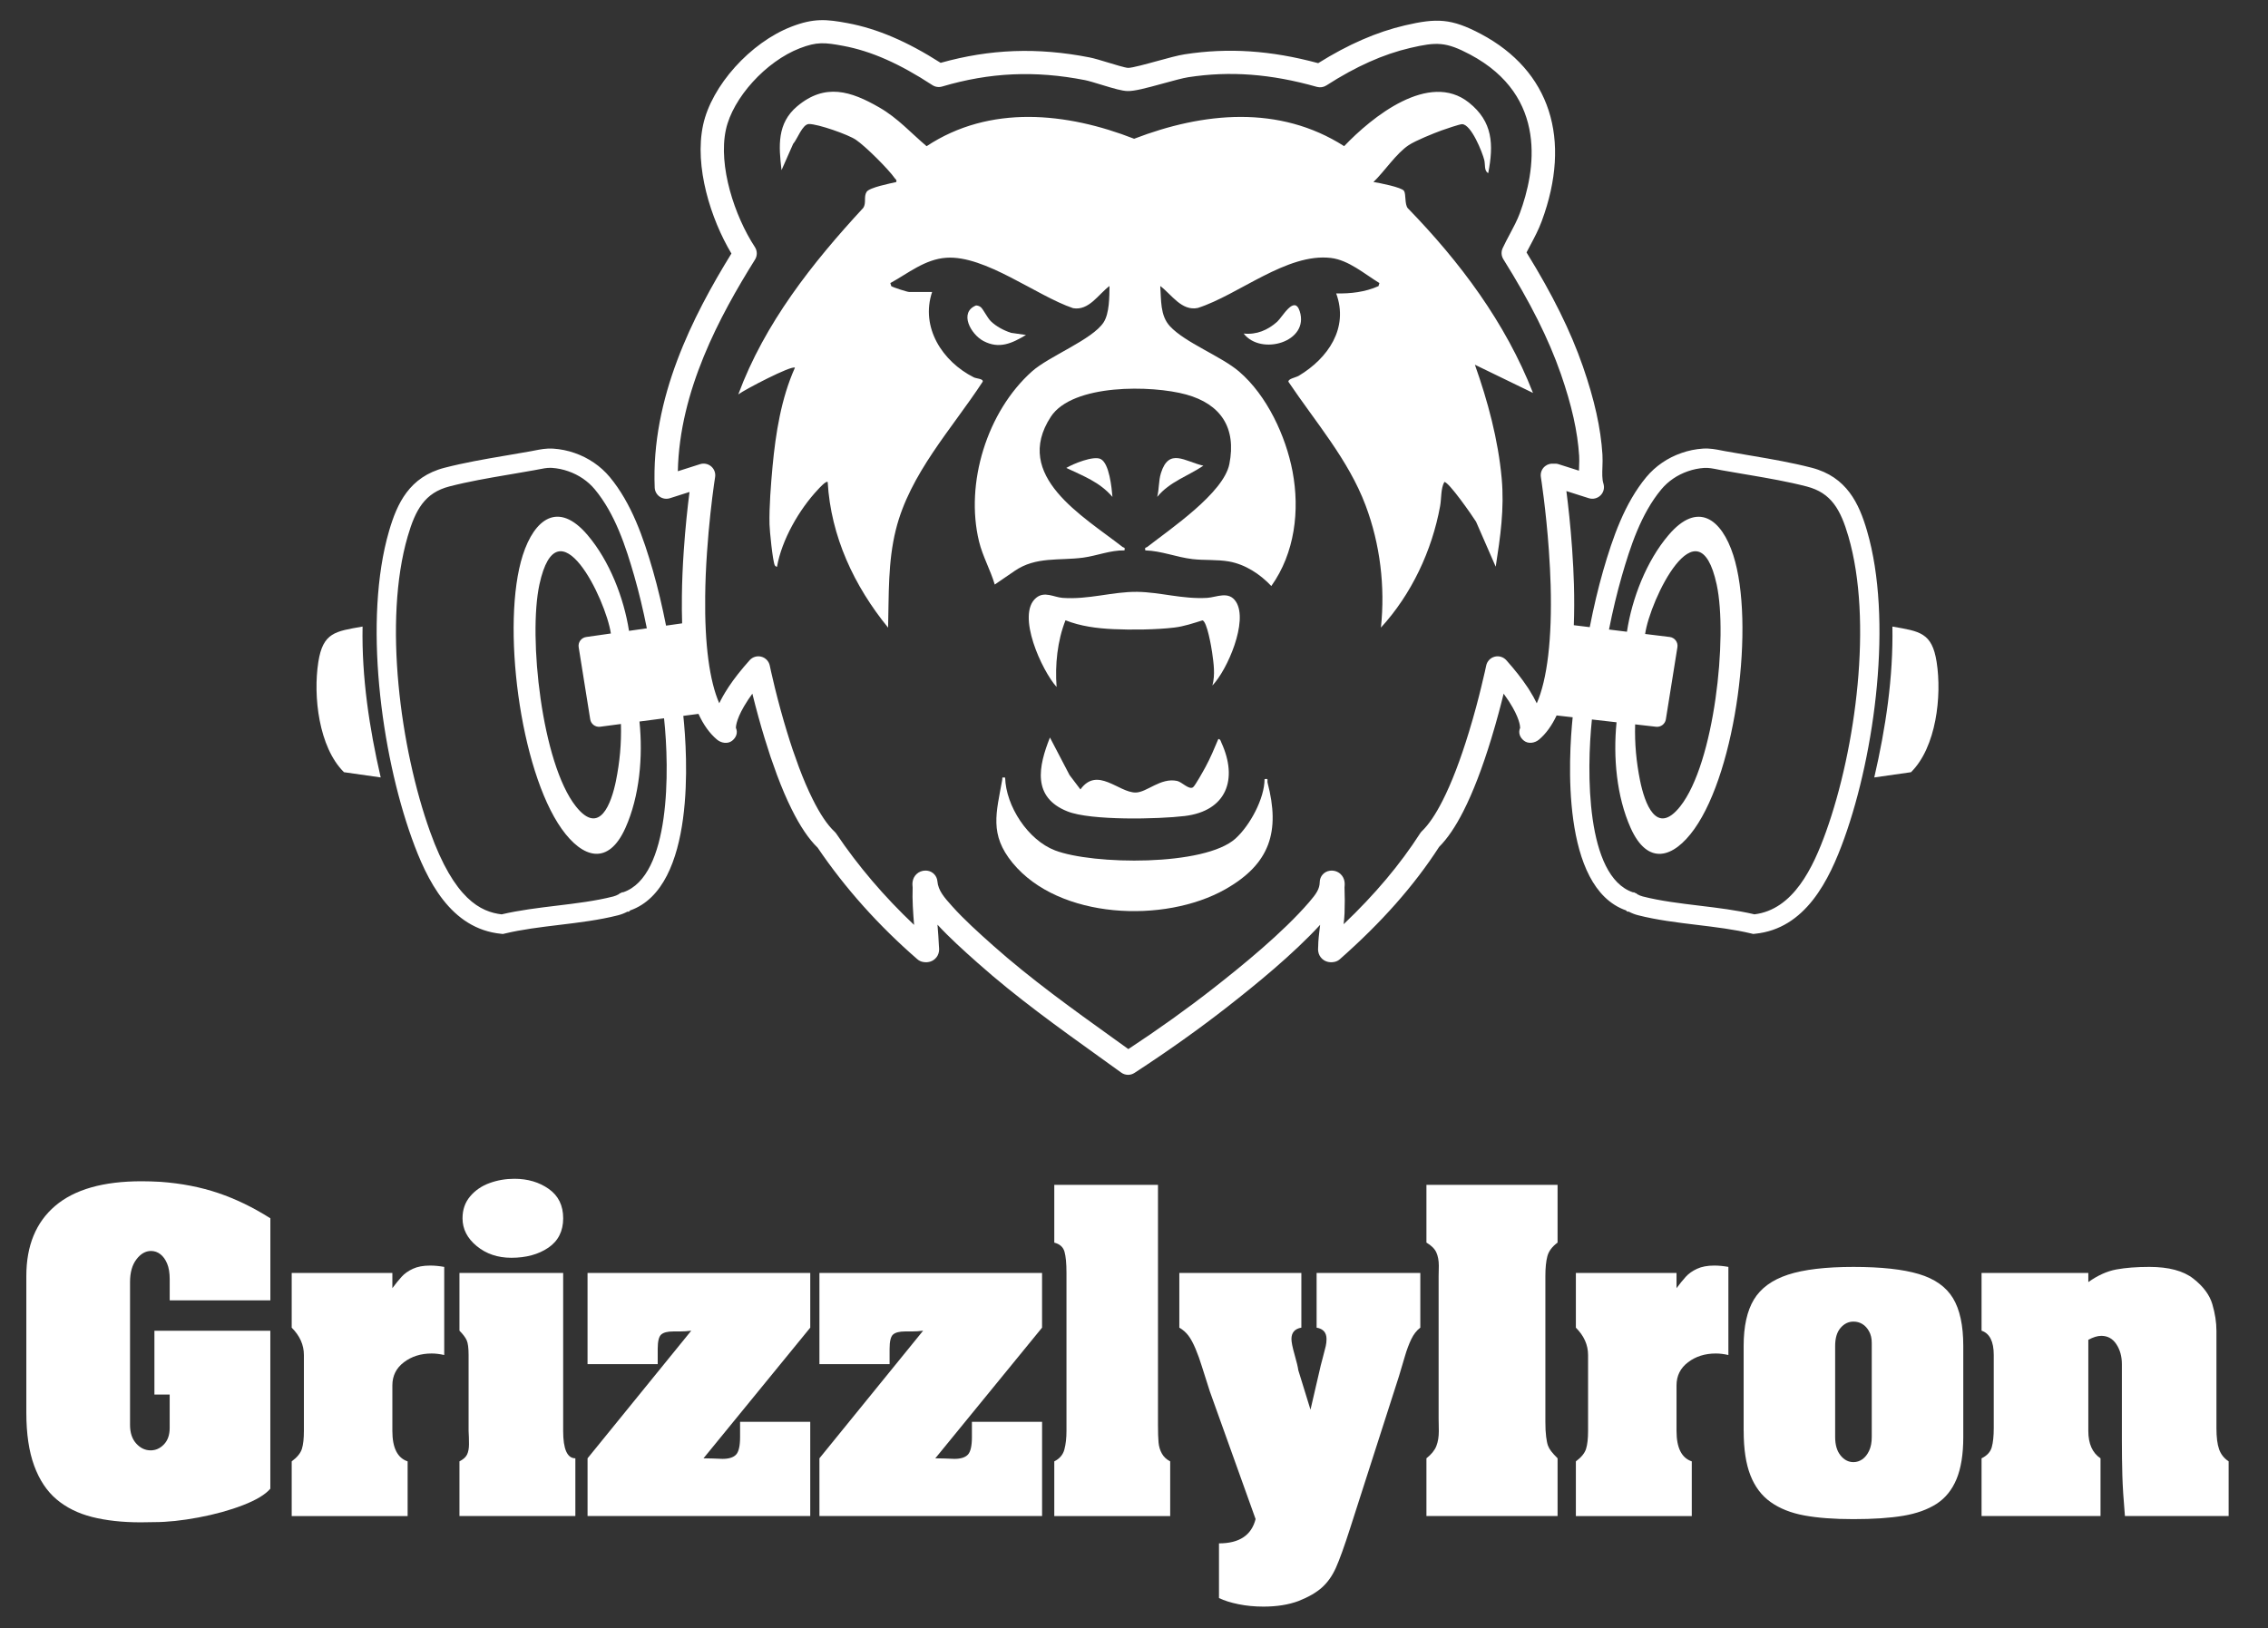 <svg width="188" height="135" viewBox="0 0 188 135" fill="none" xmlns="http://www.w3.org/2000/svg">
<rect x="0" y="0" width="188" height="135" fill="#333333" stroke="none"/>
<path d="M2.183 117.136V105.8C2.183 103.281 2.981 101.342 4.577 99.982C6.173 98.623 8.557 97.943 11.728 97.943C12.223 97.943 12.75 97.96 13.309 97.991C15.036 98.116 16.629 98.426 18.089 98.919C19.548 99.413 20.989 100.111 22.411 101.014V107.816H14.067V106.053C14.067 105.539 13.997 105.11 13.854 104.77C13.712 104.429 13.524 104.169 13.293 103.991C13.06 103.812 12.803 103.723 12.518 103.723C12.065 103.723 11.661 103.954 11.309 104.417C10.956 104.879 10.779 105.509 10.779 106.305V118.146C10.779 118.796 10.95 119.312 11.292 119.689C11.634 120.066 12.032 120.255 12.485 120.255C12.907 120.255 13.275 120.09 13.591 119.759C13.907 119.429 14.065 118.975 14.065 118.398V115.626H12.8V110.336H22.408V123.435C21.997 123.918 21.244 124.372 20.149 124.797C19.053 125.221 17.821 125.563 16.451 125.82C15.082 126.077 13.865 126.205 12.801 126.205C12.538 126.216 12.158 126.222 11.664 126.222C10.147 126.222 8.806 126.074 7.642 125.781C6.478 125.487 5.493 124.999 4.687 124.317C3.881 123.635 3.262 122.702 2.831 121.522C2.399 120.34 2.183 118.879 2.183 117.136Z" fill="white"/>
<path d="M24.18 105.547H32.524V106.807C32.798 106.439 33.053 106.124 33.291 105.862C33.528 105.6 33.838 105.379 34.223 105.201C34.607 105.022 35.085 104.933 35.653 104.933C36.022 104.933 36.412 104.97 36.823 105.044V112.35C36.454 112.266 36.106 112.224 35.779 112.224C34.884 112.224 34.117 112.466 33.481 112.949C32.843 113.432 32.524 114.073 32.524 114.87V118.649C32.524 120.046 32.946 120.885 33.789 121.168V125.702H24.18V121.168C24.634 120.832 24.916 120.485 25.026 120.128C25.137 119.771 25.191 119.278 25.191 118.648V112.35C25.191 111.511 24.854 110.755 24.18 110.083V105.548V105.547Z" fill="white"/>
<path d="M38.086 105.547H46.682V118.646C46.682 120.158 47.019 120.914 47.693 120.914V125.7H38.085V121.165C38.401 121.007 38.611 120.819 38.717 120.599C38.822 120.378 38.875 120.094 38.875 119.748C38.875 119.528 38.872 119.339 38.867 119.182C38.861 119.023 38.853 118.846 38.843 118.646V112.349C38.843 111.771 38.791 111.364 38.685 111.128C38.579 110.891 38.379 110.626 38.085 110.333V105.547H38.086ZM38.34 101.012C38.34 100.298 38.55 99.693 38.972 99.194C39.394 98.695 39.93 98.329 40.584 98.092C41.237 97.855 41.922 97.738 42.639 97.738C43.745 97.738 44.696 98.019 45.491 98.58C46.286 99.141 46.684 99.952 46.684 101.012C46.684 102.072 46.273 102.897 45.452 103.453C44.629 104.01 43.608 104.287 42.386 104.287C41.259 104.287 40.303 103.964 39.518 103.319C38.732 102.673 38.34 101.905 38.34 101.012Z" fill="white"/>
<path d="M48.706 105.547H67.164V110.081L58.314 120.914C58.546 120.914 58.807 120.919 59.096 120.93C59.386 120.941 59.651 120.951 59.894 120.961C60.42 120.961 60.794 120.843 61.016 120.607C61.237 120.37 61.347 119.885 61.347 119.151V117.891H67.163V125.7H48.704V120.914L57.3 110.333C56.995 110.375 56.673 110.396 56.337 110.396H55.8C55.336 110.396 55.007 110.48 54.812 110.648C54.616 110.816 54.519 111.214 54.519 111.844V113.104H48.703V105.547H48.706Z" fill="white"/>
<path d="M67.922 105.547H86.379V110.081L77.53 120.914C77.762 120.914 78.022 120.919 78.312 120.93C78.602 120.941 78.868 120.951 79.11 120.961C79.637 120.961 80.011 120.843 80.233 120.607C80.454 120.37 80.565 119.885 80.565 119.151V117.891H86.381V125.7H67.924V120.914L76.52 110.333C76.215 110.375 75.893 110.396 75.557 110.396H75.019C74.555 110.396 74.227 110.48 74.031 110.648C73.836 110.816 73.74 111.214 73.74 111.844V113.104H67.924V105.547H67.922Z" fill="white"/>
<path d="M87.392 98.242H95.988V118.145C95.988 118.775 96.004 119.26 96.035 119.601C96.067 119.943 96.159 120.25 96.312 120.522C96.464 120.795 96.694 121.01 97 121.168V125.702H87.392V121.168C87.834 120.947 88.114 120.619 88.229 120.184C88.344 119.748 88.403 119.236 88.403 118.649V105.55C88.403 104.752 88.347 104.161 88.237 103.779C88.127 103.396 87.845 103.146 87.392 103.031V98.245V98.242Z" fill="white"/>
<path d="M97.759 105.547H107.873V110.081C107.325 110.176 107.051 110.491 107.051 111.026C107.051 111.279 107.138 111.709 107.311 112.318C107.485 112.926 107.588 113.356 107.619 113.609L108.63 116.883L109.389 113.609C109.42 113.441 109.502 113.112 109.635 112.624C109.766 112.136 109.853 111.797 109.895 111.609C109.937 111.42 109.959 111.226 109.959 111.026C109.959 110.491 109.685 110.176 109.137 110.081V105.547H117.733V110.081C117.427 110.313 117.178 110.633 116.982 111.041C116.787 111.451 116.613 111.915 116.461 112.434C116.308 112.953 116.142 113.513 115.963 114.11L111.918 126.707C111.434 128.218 111.04 129.309 110.74 129.981C110.441 130.653 110.052 131.202 109.579 131.627C109.105 132.051 108.451 132.427 107.619 132.753C106.797 133.057 105.834 133.21 104.728 133.21C104.001 133.21 103.314 133.144 102.665 133.012C102.018 132.881 101.478 132.711 101.045 132.501V127.967C102.73 127.967 103.741 127.295 104.079 125.951L100.287 115.37C99.992 114.467 99.771 113.772 99.623 113.284C99.475 112.796 99.304 112.319 99.109 111.851C98.913 111.385 98.717 111.017 98.516 110.749C98.315 110.482 98.063 110.258 97.757 110.08V105.545L97.759 105.547Z" fill="white"/>
<path d="M118.239 98.242H129.111V103.028C128.657 103.365 128.375 103.742 128.265 104.161C128.154 104.582 128.1 105.126 128.1 105.798V117.891C128.1 118.384 128.12 118.795 128.163 119.126C128.205 119.456 128.256 119.701 128.314 119.859C128.372 120.016 128.462 120.174 128.583 120.331C128.703 120.489 128.88 120.682 129.112 120.914V125.7H118.24V120.914C118.651 120.588 118.925 120.25 119.062 119.898C119.2 119.547 119.267 119.134 119.267 118.662C119.267 118.442 119.265 118.258 119.259 118.111C119.254 117.964 119.251 117.807 119.251 117.639V105.798C119.251 105.651 119.254 105.517 119.259 105.397C119.265 105.276 119.267 105.126 119.267 104.948C119.267 104.518 119.198 104.15 119.062 103.846C118.925 103.542 118.651 103.269 118.24 103.027V98.241L118.239 98.242Z" fill="white"/>
<path d="M130.628 105.547H138.971V106.807C139.245 106.439 139.501 106.124 139.738 105.862C139.976 105.6 140.285 105.379 140.67 105.201C141.054 105.022 141.532 104.933 142.1 104.933C142.47 104.933 142.859 104.97 143.27 105.044V112.35C142.901 112.266 142.554 112.224 142.227 112.224C141.331 112.224 140.564 112.466 139.928 112.949C139.29 113.432 138.971 114.073 138.971 114.87V118.649C138.971 120.046 139.393 120.885 140.236 121.168V125.702H130.628V121.168C131.081 120.832 131.363 120.485 131.473 120.128C131.584 119.771 131.639 119.278 131.639 118.648V112.35C131.639 111.511 131.301 110.755 130.628 110.083V105.548V105.547Z" fill="white"/>
<path d="M144.535 118.648V111.594C144.535 109.968 144.82 108.684 145.388 107.745C145.957 106.806 146.897 106.122 148.209 105.69C149.522 105.26 151.33 105.045 153.637 105.045C155.944 105.045 157.74 105.243 159.058 105.636C160.374 106.03 161.317 106.696 161.887 107.636C162.456 108.575 162.741 109.895 162.741 111.596V119.153C162.741 120.581 162.553 121.744 162.18 122.642C161.806 123.539 161.251 124.223 160.513 124.697C159.774 125.168 158.856 125.497 157.755 125.681C156.655 125.865 155.282 125.957 153.638 125.957C151.995 125.957 150.655 125.854 149.554 125.65C148.452 125.446 147.528 125.078 146.78 124.548C146.031 124.018 145.471 123.278 145.098 122.328C144.723 121.377 144.538 120.153 144.538 118.652L144.535 118.648ZM155.154 119.151V111.342C155.154 110.974 155.081 110.656 154.933 110.388C154.785 110.121 154.602 109.919 154.379 109.783C154.158 109.646 153.91 109.579 153.637 109.579C153.226 109.579 152.87 109.752 152.571 110.098C152.271 110.444 152.12 110.943 152.12 111.594V119.152C152.12 119.804 152.271 120.312 152.571 120.68C152.87 121.048 153.226 121.231 153.637 121.231C153.9 121.231 154.145 121.153 154.373 120.995C154.599 120.838 154.786 120.604 154.933 120.294C155.079 119.985 155.154 119.605 155.154 119.153V119.151Z" fill="white"/>
<path d="M164.256 105.547H173.106V106.303C173.885 105.747 174.66 105.398 175.429 105.256C176.199 105.114 177.109 105.044 178.164 105.044C179.765 105.044 180.979 105.367 181.806 106.012C182.632 106.657 183.16 107.367 183.386 108.137C183.613 108.909 183.726 109.641 183.726 110.334V118.396C183.726 119.163 183.799 119.752 183.947 120.167C184.095 120.582 184.358 120.915 184.737 121.166V125.701H176.14C176.024 124.368 175.953 123.247 175.927 122.34C175.902 121.431 175.888 120.454 175.888 119.403V113.106C175.888 112.466 175.735 111.915 175.429 111.452C175.124 110.99 174.707 110.76 174.181 110.76C173.865 110.76 173.507 110.871 173.106 111.09V118.648C173.106 119.708 173.443 120.463 174.117 120.915V125.701H164.256V120.915C164.71 120.695 164.992 120.388 165.102 119.994C165.213 119.601 165.267 119.068 165.267 118.396V112.35C165.267 111.227 164.929 110.555 164.256 110.334V105.548V105.547Z" fill="white"/>
<path d="M26.387 54.891C25.946 57.702 26.418 61.958 28.513 64.026L31.557 64.46C30.614 60.369 29.977 56.164 30.055 51.95C27.79 52.349 26.771 52.44 26.387 54.889V54.891Z" fill="white"/>
<path d="M160.533 54.89C160.149 52.441 159.129 52.349 156.865 51.951C156.943 56.165 156.308 60.37 155.363 64.461L158.407 64.027C160.502 61.959 160.975 57.703 160.533 54.892V54.89Z" fill="white"/>
<path d="M104.823 64.599C104.816 66.219 103.615 68.439 102.414 69.527C99.855 71.843 90.575 71.705 87.456 70.511C85.211 69.652 83.382 66.845 83.318 64.474C82.999 64.448 83.109 64.455 83.077 64.66C82.587 67.394 81.989 69.18 83.94 71.551C87.784 76.229 96.539 76.582 101.569 73.733C105.291 71.623 106.126 68.934 105.073 64.898C105.021 64.692 105.199 64.536 104.824 64.599H104.823Z" fill="white"/>
<path d="M100.991 61.272C100.679 62.022 100.311 62.889 99.926 63.595C99.771 63.88 99.056 65.173 98.889 65.279C98.544 65.501 97.981 64.837 97.566 64.749C96.198 64.46 95.073 65.703 94.137 65.712C92.73 65.722 90.956 63.515 89.559 65.455L88.658 64.265L87.032 61.15C86.076 63.547 85.541 66.107 88.481 67.275C90.416 68.051 96.012 67.922 98.196 67.66C101.683 67.24 102.633 64.603 101.245 61.578C101.19 61.453 101.167 61.286 100.994 61.273L100.991 61.272Z" fill="white"/>
<path d="M102.456 49.897C101.858 48.962 100.843 49.525 100.064 49.572C98.007 49.691 96.175 49.097 94.262 49.072C92.243 49.049 90.231 49.73 88.08 49.572C87.362 49.521 86.579 48.991 85.884 49.572C84.216 50.958 86.374 55.617 87.584 56.961C87.443 55.132 87.65 53.13 88.321 51.43C89.571 51.927 90.932 52.1 92.273 52.164C93.764 52.234 95.87 52.212 97.344 52.033C98.148 51.937 98.915 51.673 99.677 51.437C100.055 51.523 100.418 53.682 100.475 54.089C100.601 55 100.745 55.937 100.498 56.839C101.751 55.533 103.484 51.495 102.456 49.897Z" fill="white"/>
<path d="M88.389 38.797C89.822 39.483 91.138 39.955 92.214 41.199C92.15 40.465 91.963 38.418 91.232 38.058C90.643 37.769 88.959 38.453 88.389 38.797Z" fill="white"/>
<path d="M96.232 39.229C96.033 39.871 96.091 40.551 95.923 41.199C96.96 39.935 98.463 39.479 99.751 38.613C98.198 38.26 96.901 37.099 96.231 39.229H96.232Z" fill="white"/>
<path d="M107.734 25.797C107.29 24.437 106.298 26.288 105.876 26.669C105.1 27.368 104.157 27.772 103.09 27.655C104.526 29.522 108.567 28.351 107.734 25.797Z" fill="white"/>
<path d="M83.807 27.596C83.208 27.401 82.567 27.064 82.123 26.625C81.849 26.351 81.499 25.639 81.305 25.473C81.189 25.377 81.056 25.335 80.908 25.325C79.473 25.907 80.465 27.712 81.518 28.274C82.834 28.97 83.894 28.46 85.047 27.774L83.807 27.596Z" fill="white"/>
<path d="M116.381 15.829C116.208 15.53 114.289 15.156 113.848 15.091C114.765 14.215 115.729 12.723 116.772 12.034C117.351 11.653 118.807 11.065 119.502 10.812C119.788 10.709 121.015 10.286 121.205 10.295C121.962 10.33 122.87 12.611 123.034 13.263C123.131 13.635 123.006 14.174 123.363 14.354C123.82 11.98 123.752 10.09 121.759 8.503C118.455 5.872 113.722 9.699 111.42 12.118C106.031 8.676 99.739 9.302 94.011 11.505C88.411 9.318 82.049 8.657 76.808 12.122C75.506 11.021 74.422 9.792 72.896 8.914C70.529 7.547 68.397 6.867 66.08 8.813C64.405 10.225 64.544 12.101 64.783 14.107L65.745 11.928C66.096 11.538 66.514 10.286 67.058 10.283C67.792 10.276 70.311 11.152 70.951 11.592C71.727 12.115 73.643 14.017 74.174 14.784C74.249 14.887 74.348 14.905 74.296 15.092C73.797 15.211 72.071 15.541 71.836 15.907C71.578 16.312 71.826 16.828 71.562 17.232C67.331 21.807 63.384 26.802 61.198 32.702C61.713 32.311 65.616 30.27 65.893 30.488C64.755 33.029 64.298 35.907 64.038 38.676C63.906 40.123 63.751 42.055 63.787 43.485C63.8 44.018 64.047 46.495 64.221 46.867C64.247 46.925 64.382 47.023 64.408 46.988C64.807 44.745 66.247 42.24 67.805 40.585C67.901 40.482 68.494 39.825 68.609 39.969C68.87 44.476 70.802 48.589 73.616 52.041C73.687 49.316 73.593 46.596 74.257 43.93C75.413 39.272 78.896 35.569 81.457 31.65C81.531 31.397 80.941 31.397 80.722 31.288C78.121 29.979 76.283 27.152 77.265 24.207H75.349C75.204 24.207 74.007 23.822 73.878 23.723L73.803 23.47C75.274 22.665 76.669 21.494 78.433 21.372C81.656 21.145 85.903 24.52 88.95 25.552C90.27 25.78 91.049 24.394 91.97 23.714C91.958 24.59 91.967 25.988 91.478 26.733C90.53 28.173 86.963 29.527 85.544 30.794C81.822 34.115 79.98 40.071 81.155 44.897C81.458 46.138 82.098 47.248 82.457 48.467L84.105 47.338C85.876 46.119 87.808 46.504 89.792 46.235C90.939 46.078 92.046 45.613 93.209 45.635C93.279 45.35 93.155 45.429 93.054 45.352C89.776 42.792 83.91 39.466 87.101 34.561C88.898 31.801 95.498 31.93 98.329 32.712C101.192 33.505 102.501 35.462 101.905 38.475C101.429 40.881 97.001 43.864 95.095 45.352C94.995 45.429 94.87 45.35 94.94 45.635C96.267 45.674 97.532 46.203 98.85 46.357C99.802 46.469 100.901 46.383 101.866 46.553C103.228 46.794 104.458 47.605 105.382 48.59C107.33 45.861 107.755 42.332 107.141 39.084C106.583 36.152 105.022 32.787 102.713 30.808C101.222 29.53 98.243 28.42 96.974 27.044C96.151 26.146 96.263 24.856 96.177 23.714C97.12 24.419 97.947 25.819 99.296 25.532C102.687 24.438 106.67 20.961 110.314 21.387C111.796 21.56 113.115 22.724 114.343 23.469L114.268 23.722C113.173 24.215 111.951 24.357 110.759 24.328C111.815 27.195 110.086 29.702 107.662 31.155C107.413 31.305 106.757 31.405 106.801 31.655C109.039 34.988 111.773 38.11 113.199 41.909C114.404 45.11 114.829 48.639 114.468 52.036C116.999 49.281 118.702 45.655 119.375 41.963C119.49 41.325 119.423 40.507 119.722 39.967C120.057 39.897 122.065 42.788 122.353 43.255L123.983 46.987C124.369 44.51 124.707 42.175 124.478 39.659C124.185 36.448 123.329 33.261 122.257 30.24L127.074 32.579C124.787 26.739 121.03 21.722 116.687 17.254C116.426 16.908 116.558 16.121 116.384 15.829H116.381Z" fill="white"/>
<path d="M154.765 44.023C154.101 41.747 153.085 39.535 150.166 38.78C148.538 38.36 146.848 38.069 145.356 37.814L144.794 37.719C144.194 37.618 143.596 37.516 143.002 37.408C142.898 37.389 142.798 37.369 142.699 37.35C142.225 37.257 141.734 37.159 141.16 37.196C140.552 37.236 139.955 37.358 139.391 37.557C138.241 37.952 137.233 38.641 136.473 39.55C134.67 41.719 133.686 44.564 132.891 47.317C132.466 48.798 132.097 50.371 131.778 52L130.457 51.838C130.496 50.789 130.501 49.665 130.468 48.461C130.442 47.545 130.392 46.579 130.317 45.505C130.18 43.542 129.986 41.845 129.841 40.716L131.697 41.307C132.04 41.417 132.416 41.326 132.673 41.073C132.929 40.82 133.021 40.446 132.913 40.102C132.793 39.723 132.81 39.235 132.829 38.717C132.841 38.383 132.852 38.038 132.83 37.682C132.689 35.481 132.173 33.16 131.207 30.374C130.187 27.444 128.698 24.432 126.538 20.93C126.644 20.723 126.754 20.516 126.868 20.303C127.196 19.686 127.535 19.049 127.797 18.341C130.321 11.519 128.485 5.863 122.763 2.821C120.295 1.513 119.086 1.494 116.467 2.102C114.119 2.65 111.76 3.677 109.267 5.237C105.344 4.176 101.816 3.944 98.2 4.503C97.637 4.59 96.803 4.82 95.92 5.062C95.091 5.29 93.845 5.635 93.509 5.628C93.267 5.619 92.379 5.347 91.848 5.185C91.259 5.005 90.704 4.836 90.302 4.758C86.006 3.918 82.077 4.06 77.972 5.21C75.179 3.429 72.723 2.381 70.275 1.921C68.488 1.584 67.446 1.502 65.606 2.21C62.199 3.526 58.982 7.107 58.282 10.361C57.535 13.816 58.927 18.176 60.629 21.021C57.435 26.203 53.96 33.002 54.27 40.432C54.283 40.733 54.436 41.01 54.683 41.181C54.93 41.353 55.245 41.401 55.531 41.309L57.155 40.791C56.992 42.066 56.807 43.769 56.678 45.677C56.588 46.983 56.536 48.243 56.524 49.42C56.515 50.213 56.52 50.967 56.543 51.684L55.211 51.874C54.897 50.291 54.538 48.762 54.124 47.317C53.33 44.566 52.346 41.721 50.542 39.55C49.783 38.642 48.775 37.954 47.631 37.559C47.061 37.359 46.464 37.238 45.852 37.197C45.281 37.162 44.791 37.259 44.317 37.353C44.218 37.373 44.117 37.392 44.016 37.411C43.418 37.519 42.817 37.62 42.215 37.723L41.658 37.818C40.166 38.073 38.477 38.364 36.849 38.784C33.929 39.539 32.912 41.751 32.25 44.027C30.113 51.348 31.581 62.386 34.135 69.504C35.381 72.979 37.349 77.02 41.557 77.427L41.693 77.44L41.826 77.408C43.245 77.064 44.819 76.874 46.342 76.69C47.98 76.493 49.675 76.287 51.231 75.89C51.495 75.823 51.756 75.722 52.007 75.59H52.133L52.234 75.488C57.717 73.56 56.972 62.506 56.642 59.355L57.898 59.19C58.314 60.1 58.826 60.812 59.436 61.325C59.786 61.618 60.325 61.702 60.685 61.421C61.033 61.148 61.177 60.746 61.001 60.35C61.002 60.174 61.073 59.45 61.979 58.076C61.99 58.058 62.002 58.039 62.013 58.02C62.122 57.857 62.238 57.689 62.365 57.516C62.698 58.857 63.031 60.067 63.381 61.21C63.541 61.737 63.707 62.255 63.873 62.755C64.065 63.316 64.24 63.808 64.407 64.256C64.799 65.306 65.207 66.262 65.621 67.092C66.316 68.498 67.04 69.572 67.777 70.284C70.047 73.635 72.831 76.748 76.048 79.539C76.177 79.65 76.333 79.725 76.5 79.758C77.025 79.858 77.355 79.643 77.505 79.505C77.903 79.141 77.851 78.663 77.835 78.506L77.831 78.468C77.806 77.858 77.758 77.254 77.71 76.668C78.691 77.735 79.891 78.818 81.043 79.841C84.233 82.681 87.745 85.201 91.141 87.638C91.742 88.07 92.343 88.501 92.942 88.934C93.11 89.055 93.309 89.118 93.509 89.118C93.692 89.118 93.876 89.066 94.037 88.961C96.826 87.145 99.437 85.287 101.798 83.438C104.028 81.691 107.16 79.152 109.428 76.682C109.422 76.741 109.413 76.802 109.407 76.862C109.339 77.412 109.27 77.98 109.267 78.498L109.264 78.531C109.252 78.687 109.213 79.159 109.609 79.513C109.758 79.647 110.088 79.856 110.605 79.758C110.774 79.725 110.933 79.648 111.062 79.533C114.518 76.486 117.212 73.439 119.293 70.218C119.98 69.533 120.656 68.537 121.303 67.259C122.097 65.701 122.873 63.681 123.614 61.254C124.083 59.717 124.431 58.371 124.64 57.513C124.782 57.707 124.912 57.896 125.033 58.08C125.044 58.096 125.055 58.112 125.067 58.129L125.114 58.203C125.941 59.495 126.007 60.181 126.009 60.35C125.835 60.746 125.98 61.148 126.329 61.418C126.688 61.698 127.226 61.614 127.575 61.321C128.144 60.842 128.629 60.171 129.032 59.321L130.362 59.472C130.027 62.775 129.366 73.585 134.785 75.485L134.89 75.588H135.013C135.263 75.719 135.522 75.819 135.783 75.886C137.342 76.284 139.037 76.489 140.674 76.687C142.197 76.871 143.771 77.061 145.19 77.405L145.323 77.438L145.459 77.424C149.665 77.017 151.634 72.978 152.88 69.503C155.434 62.383 156.902 51.347 154.765 44.026V44.023ZM51.064 64.718C50.684 66.579 49.718 69.364 47.734 66.858C44.904 63.281 43.777 52.784 44.714 48.461C46.235 41.453 50.216 49.69 50.637 52.525L48.605 52.815C48.191 52.867 47.902 53.249 47.968 53.659L48.925 59.644C48.988 60.032 49.345 60.303 49.737 60.258L51.471 60.029C51.517 61.661 51.373 63.167 51.063 64.718H51.064ZM51.658 73.983H51.562L51.462 74.044L51.367 74.073L51.299 74.141C51.145 74.227 50.989 74.29 50.832 74.331C49.375 74.704 47.734 74.901 46.147 75.093C44.625 75.277 43.054 75.466 41.582 75.813C39.864 75.61 37.666 74.584 35.651 68.961C33.184 62.084 31.754 51.465 33.796 44.471C34.443 42.249 35.216 40.86 37.253 40.332C38.816 39.928 40.471 39.644 41.929 39.394L42.484 39.3C43.091 39.197 43.697 39.094 44.304 38.984C44.414 38.964 44.522 38.943 44.63 38.922C44.985 38.852 45.298 38.79 45.611 38.79C45.657 38.79 45.701 38.79 45.748 38.794C46.21 38.825 46.663 38.917 47.099 39.071C47.97 39.371 48.733 39.89 49.301 40.57C50.998 42.611 51.881 45.348 52.574 47.753C52.969 49.13 53.316 50.584 53.618 52.096L52.14 52.307C51.713 49.568 50.525 46.504 48.708 44.368C46.278 41.501 44.301 43.027 43.335 46.03C41.529 51.661 43.081 63.822 46.558 68.724C48.303 71.182 50.432 71.794 51.842 68.65C53.021 66.016 53.306 62.728 53.007 59.825L55.045 59.558C55.5 63.787 55.603 72.646 51.657 73.981L51.658 73.983ZM127.386 58.314C127.223 57.972 127.014 57.593 126.75 57.179C126.721 57.132 126.688 57.082 126.656 57.032C126.641 57.011 126.626 56.989 126.611 56.967C126.148 56.268 125.56 55.521 124.862 54.74C124.619 54.469 124.242 54.356 123.889 54.451C123.536 54.546 123.268 54.831 123.194 55.188C123.193 55.195 123.042 55.923 122.764 57.044C122.561 57.881 122.223 59.194 121.764 60.693C121.057 63.013 120.322 64.928 119.578 66.388C119.004 67.524 118.43 68.371 117.873 68.908C117.871 68.909 117.868 68.912 117.867 68.913C117.813 68.965 117.765 69.023 117.723 69.088C116.06 71.678 113.973 74.159 111.377 76.629C111.412 76.318 111.442 76.007 111.453 75.714C111.479 75.059 111.477 74.282 111.45 73.571L111.453 73.543C111.473 73.337 111.519 72.853 111.13 72.48C110.894 72.254 110.567 72.151 110.232 72.196C109.759 72.26 109.404 72.658 109.396 73.133C109.386 73.704 109.116 74.108 108.514 74.804C106.333 77.336 102.953 80.081 100.6 81.924C98.441 83.615 96.065 85.316 93.532 86.984C93.11 86.681 92.688 86.377 92.266 86.074C88.91 83.666 85.441 81.176 82.325 78.403C81.134 77.344 79.891 76.221 78.942 75.157L78.912 75.124C78.275 74.412 77.771 73.85 77.702 73.063C77.663 72.615 77.315 72.254 76.869 72.193C76.817 72.187 76.766 72.183 76.715 72.183C76.433 72.183 76.166 72.288 75.966 72.481C75.576 72.86 75.627 73.347 75.649 73.553L75.652 73.578C75.611 74.646 75.691 75.683 75.771 76.686C73.301 74.352 71.136 71.815 69.319 69.119C69.278 69.058 69.231 69.003 69.176 68.953C68.582 68.4 67.969 67.487 67.35 66.235C66.965 65.463 66.583 64.57 66.214 63.581C66.053 63.15 65.884 62.675 65.7 62.137C65.54 61.66 65.38 61.158 65.225 60.646C64.883 59.528 64.557 58.345 64.232 57.032C63.96 55.921 63.81 55.193 63.808 55.187C63.735 54.83 63.466 54.546 63.114 54.451C62.762 54.356 62.385 54.467 62.142 54.739C61.438 55.525 60.85 56.272 60.394 56.961C60.374 56.99 60.355 57.02 60.339 57.05C60.035 57.513 59.8 57.934 59.621 58.31C58.812 56.466 58.405 53.421 58.455 49.438C58.466 48.296 58.516 47.073 58.605 45.804C58.762 43.476 59.006 41.463 59.184 40.182C59.192 40.119 59.202 40.062 59.21 40.007C59.212 39.99 59.214 39.986 59.215 39.97C59.219 39.943 59.223 39.917 59.225 39.911L59.279 39.545C59.328 39.217 59.204 38.886 58.949 38.669C58.695 38.455 58.347 38.384 58.029 38.486L56.188 39.072C56.324 32.406 59.642 26.23 62.586 21.521C62.785 21.203 62.78 20.799 62.575 20.485C60.891 17.919 59.523 13.754 60.17 10.759C60.738 8.119 63.489 5.086 66.302 4C67.711 3.46 68.339 3.51 69.917 3.807C72.216 4.238 74.558 5.271 77.287 7.057C77.524 7.213 77.819 7.256 78.093 7.175C82.041 6.004 85.804 5.835 89.931 6.642C90.233 6.702 90.766 6.864 91.282 7.022C92.335 7.344 93.008 7.54 93.461 7.549C94.034 7.564 94.963 7.32 96.434 6.915C97.225 6.698 98.042 6.473 98.494 6.403C101.956 5.868 105.344 6.122 109.158 7.202C109.426 7.278 109.713 7.234 109.947 7.084C112.386 5.513 114.663 4.495 116.906 3.973C119.08 3.468 119.851 3.456 121.854 4.517C128.396 7.993 127.249 14.251 125.984 17.672C125.767 18.259 125.473 18.811 125.161 19.397C124.958 19.775 124.751 20.166 124.559 20.576C124.422 20.87 124.443 21.215 124.615 21.491C126.85 25.063 128.364 28.085 129.381 31.001C130.288 33.618 130.771 35.779 130.9 37.801C130.917 38.061 130.907 38.346 130.896 38.648C130.892 38.771 130.888 38.898 130.885 39.026L129.193 38.487C129.062 38.445 128.923 38.433 128.79 38.448C128.538 38.419 128.282 38.49 128.078 38.652C127.805 38.868 127.671 39.213 127.727 39.556C127.731 39.582 128.151 42.233 128.39 45.638C128.463 46.684 128.511 47.625 128.537 48.513C128.661 52.964 128.257 56.333 127.387 58.314H127.386ZM135.541 60.061L137.275 60.258C137.667 60.303 138.024 60.032 138.087 59.644L139.045 53.659C139.11 53.248 138.821 52.865 138.407 52.815L136.37 52.565C136.757 49.769 140.771 41.421 142.299 48.462C143.235 52.787 142.109 63.284 139.278 66.86C137.294 69.365 136.328 66.581 135.948 64.719C135.639 63.178 135.495 61.68 135.54 60.062L135.541 60.061ZM151.364 68.961C150.292 71.95 148.652 75.414 145.432 75.811C143.96 75.466 142.39 75.276 140.868 75.093C139.281 74.901 137.64 74.704 136.18 74.331C136.024 74.292 135.868 74.228 135.716 74.143L135.647 74.074L135.552 74.046L135.452 73.985H135.355C131.438 72.66 131.511 63.919 131.957 59.655L134 59.888C133.711 62.775 134 66.038 135.171 68.654C136.581 71.797 138.71 71.185 140.455 68.728C143.932 63.826 145.483 51.665 143.677 46.034C142.711 43.031 140.734 41.505 138.304 44.372C136.471 46.527 135.279 49.623 134.861 52.38L133.374 52.197C133.679 50.651 134.035 49.164 134.438 47.759C135.133 45.352 136.016 42.613 137.711 40.576C138.281 39.893 139.043 39.374 139.92 39.072C140.351 38.921 140.805 38.828 141.263 38.798C141.627 38.776 141.978 38.845 142.385 38.925C142.493 38.947 142.6 38.967 142.712 38.989C143.315 39.097 143.919 39.199 144.524 39.302L145.083 39.397C146.543 39.647 148.197 39.931 149.76 40.335C151.797 40.862 152.571 42.251 153.218 44.474C155.259 51.467 153.83 62.087 151.363 68.963L151.364 68.961Z" fill="white"/>
</svg>
